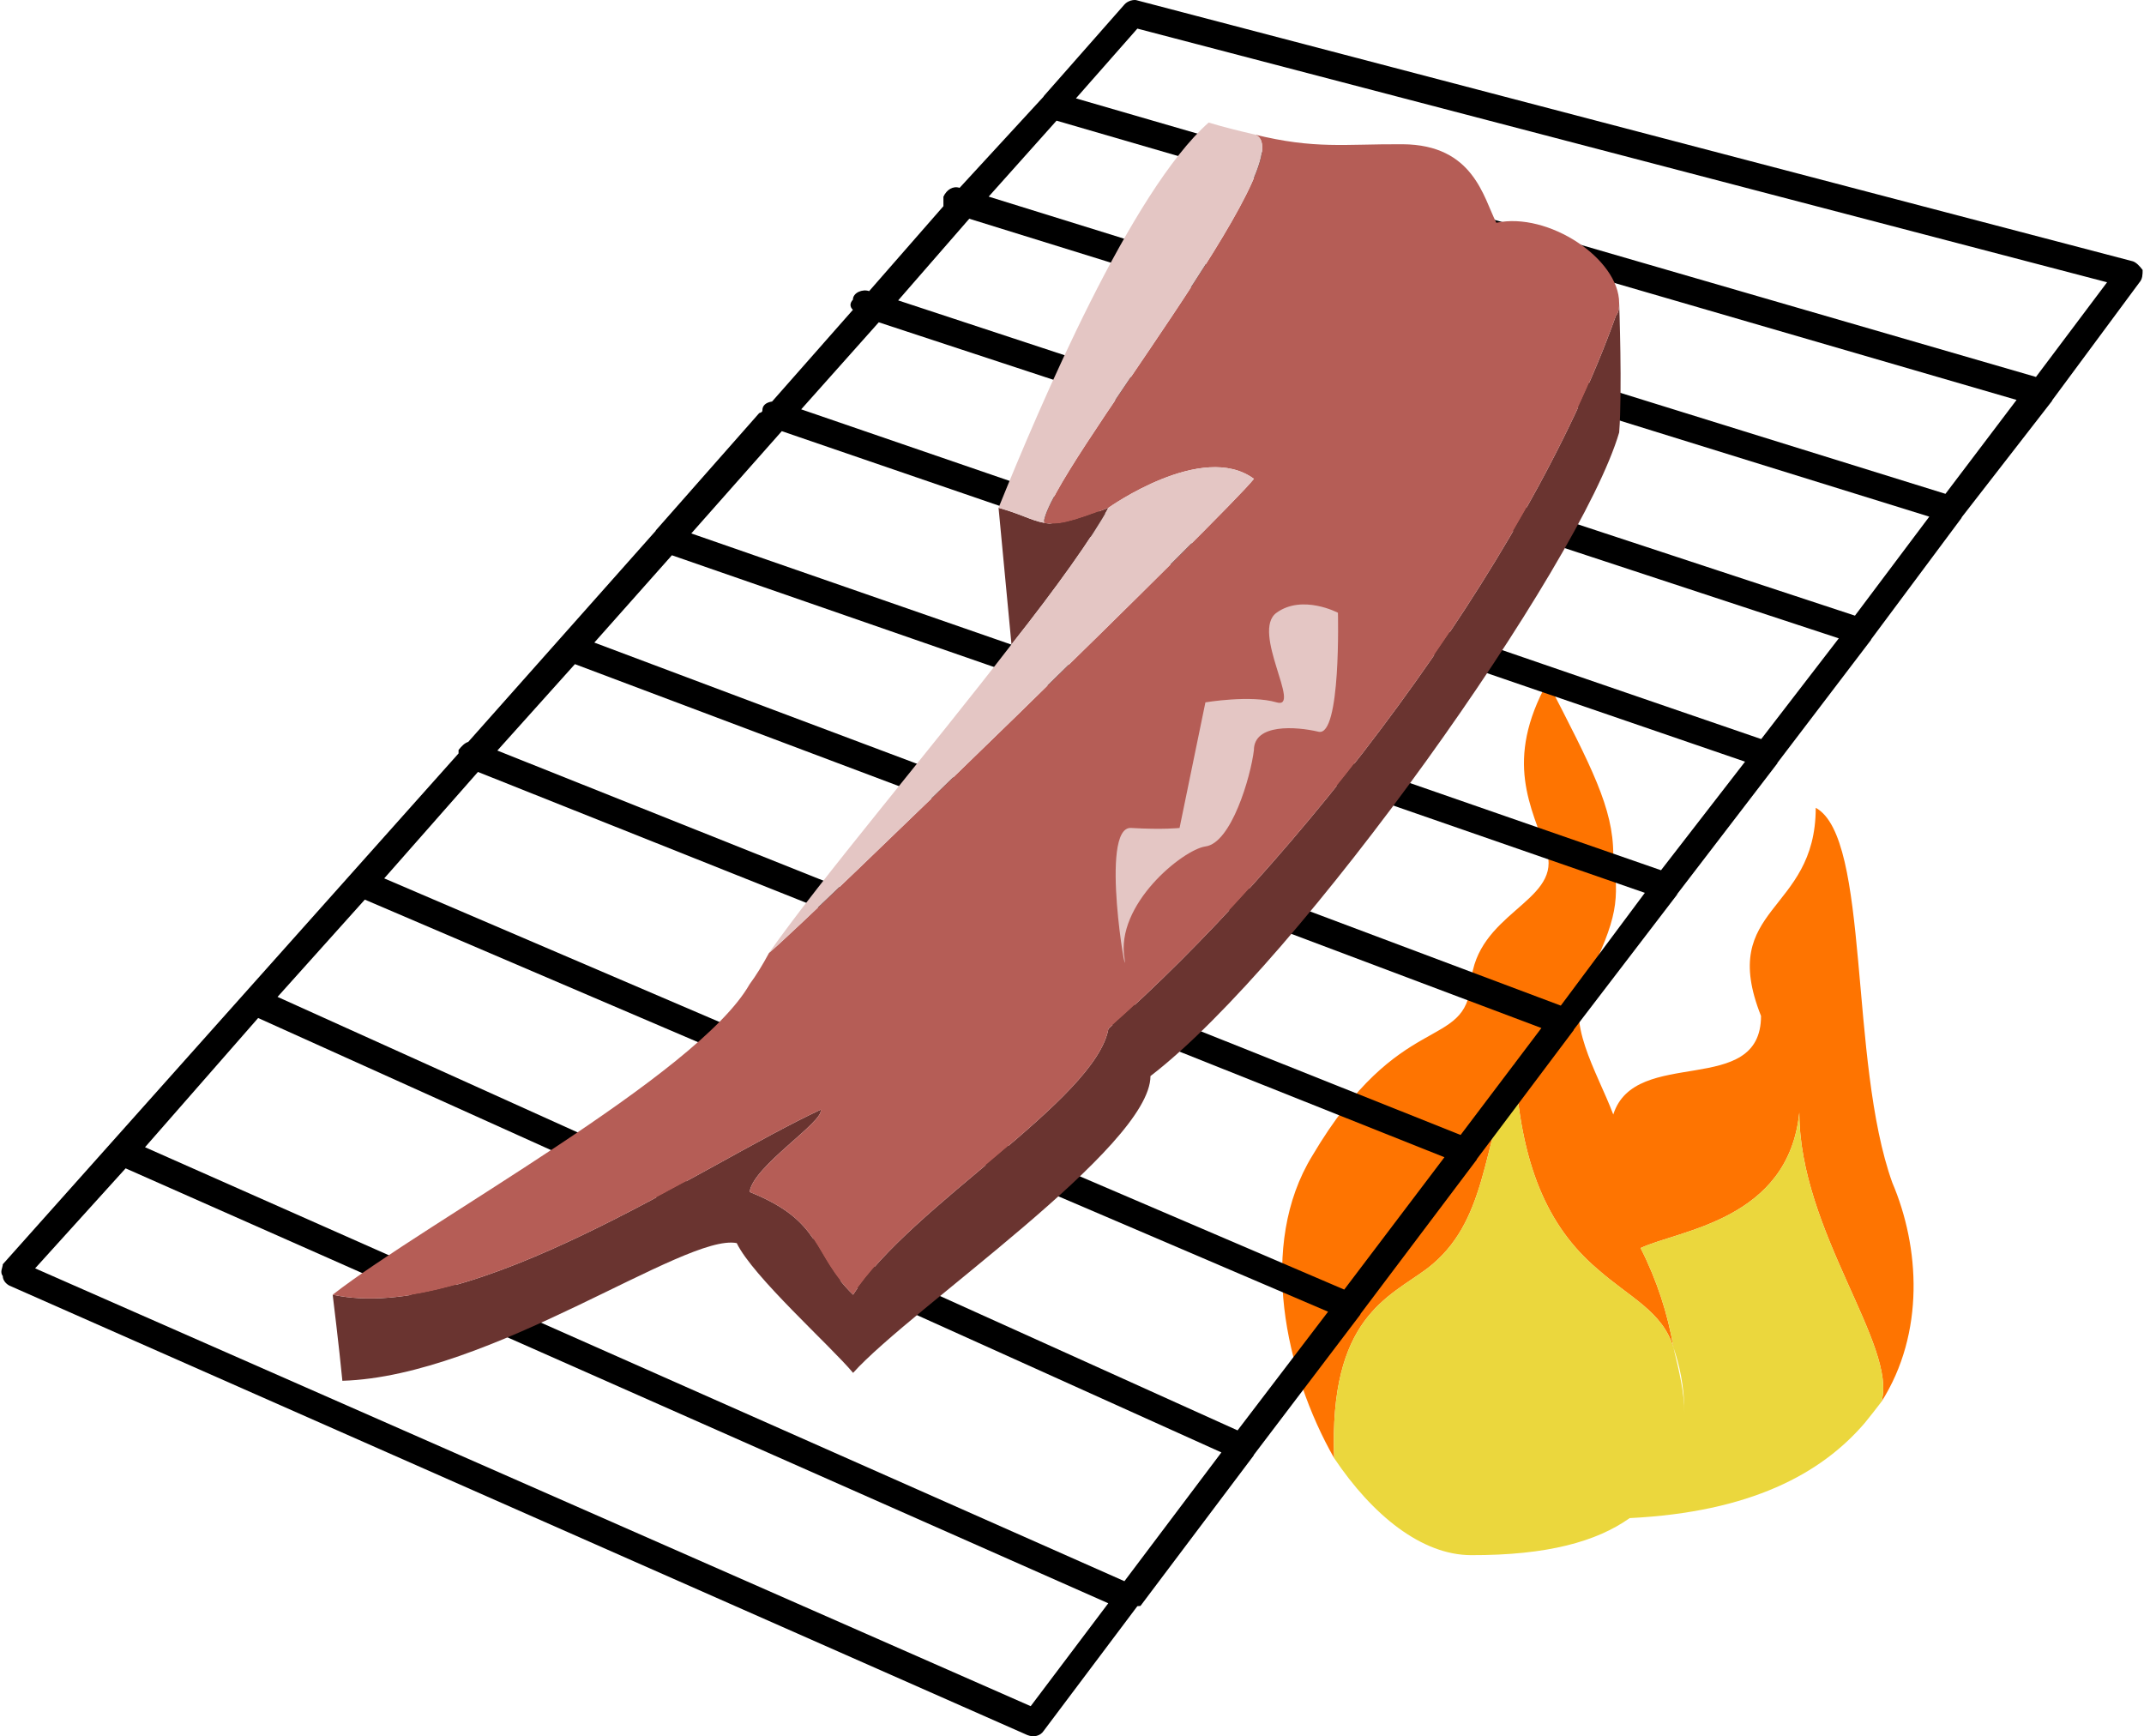 <svg width="247" height="200" viewBox="0 0 247 200" fill="none" xmlns="http://www.w3.org/2000/svg">
<g id="Group">
<g id="Group_2">
<path id="Vector" fill-rule="evenodd" clip-rule="evenodd" d="M189.009 143.763C190.9 147.501 192.161 151.416 192.791 155.224C191.531 151.051 187.748 149.474 183.965 146.121C178.292 141.266 175.139 134.143 174.509 122.448C170.727 132.314 171.357 140.806 164.422 146.121C160.009 149.43 153.075 151.763 153.705 167.971C148.031 157.998 144.879 143.41 151.183 133.134C161.27 116.081 168.835 121.175 169.466 113.187C170.096 105.206 179.552 103.951 178.292 98.429C176.4 92.906 173.248 87.687 178.292 78.539C183.335 88.33 185.857 93.077 185.857 98.429C186.487 103.781 186.487 105.515 182.705 113.187C180.183 117.594 183.965 123.368 185.857 128.38C188.378 120.45 202.878 126.508 202.878 117.026C197.835 104.336 209.182 105.244 209.182 93.052C215.487 96.487 212.965 122.221 218.008 136.242C221.16 143.63 221.791 153.534 216.748 161.478C218.639 155.028 207.291 141.796 207.291 128.16C206.03 140.579 193.422 141.683 189.009 143.763Z" fill="#FE7401"/>
</g>
<g id="Group_3">
<path id="Vector_2" fill-rule="evenodd" clip-rule="evenodd" d="M187.747 174.871C183.965 177.557 178.291 179.165 169.465 179.139C163.791 179.12 158.117 174.55 153.704 167.968C153.074 151.76 160.008 149.427 164.421 146.118C171.356 140.803 170.726 132.311 174.508 122.445C175.139 134.14 178.291 141.263 183.965 146.118C187.747 149.472 191.53 151.048 192.791 155.221C193.421 157.825 194.051 160.384 194.051 162.799C194.051 159.489 193.421 157.093 192.791 155.221C192.16 151.413 190.899 147.499 189.008 143.76C193.421 141.68 206.029 140.576 207.29 128.157C207.29 141.793 218.638 155.026 216.747 161.475C216.116 162.301 215.486 163.108 214.855 163.883C209.812 169.79 201.616 174.184 187.747 174.871Z" fill="#EBD73D"/>
</g>
<g id="Group_4">
<path id="Vector_3" fill-rule="evenodd" clip-rule="evenodd" d="M131.03 185.017L120.231 199.387C119.858 199.957 119.113 200.158 118.369 199.868L1.067 148.083C0.694 147.882 0.322 147.48 0.322 146.996C-0.051 146.512 0.322 146.005 0.322 145.633L52.828 86.788C52.828 86.658 52.828 86.524 52.828 86.394C53.201 85.906 53.573 85.57 53.946 85.459L75.544 61.145C75.544 61.13 75.544 61.116 75.544 61.105L87.46 47.59C87.833 47.479 87.833 47.367 87.833 47.255C87.833 46.73 88.205 46.365 88.95 46.25L98.26 35.689C97.887 35.339 97.887 34.922 98.26 34.52C98.26 33.708 99.377 33.265 100.122 33.533V33.544L108.687 23.75C108.687 23.419 108.687 23.035 108.687 22.659C109.059 21.843 109.804 21.385 110.549 21.639L120.231 11.123C120.231 11.111 120.231 11.1 120.231 11.089L129.54 0.52C129.913 0.085 130.657 -0.098 131.03 0.051L245.725 30.103C246.098 30.233 246.47 30.606 246.842 31.097C246.842 31.585 246.842 32.129 246.47 32.538L236.416 46.119C236.416 46.134 236.416 46.153 236.416 46.168L225.989 59.6C225.989 59.619 225.989 59.633 225.989 59.648L215.562 73.65C215.562 73.665 215.562 73.68 215.562 73.695L204.763 87.879C204.763 87.894 204.763 87.913 204.763 87.928L193.219 102.991C193.219 103.006 193.219 103.024 193.219 103.039L181.302 118.609C181.302 118.627 181.302 118.642 181.302 118.657L170.131 133.527C170.131 133.545 170.131 133.56 170.131 133.575L156.725 151.364C156.725 151.379 156.725 151.398 156.725 151.413L144.436 167.604C144.436 167.619 144.436 167.634 144.436 167.653L131.402 184.969C131.402 184.984 131.402 185.002 131.03 185.017ZM55.063 88.922L44.264 101.181L154.863 148.549L166.407 133.303L55.063 88.922ZM42.029 103.628L31.975 114.833L142.574 164.767L153.001 151.096L42.029 103.628ZM29.74 117.265L16.707 132.149L129.54 182.138L140.712 167.306L29.74 117.265ZM14.473 134.584L4.046 146.102L118.741 196.535L127.678 184.682L14.473 134.584ZM77.406 63.961L68.469 74.019L179.813 115.838L189.495 102.846L77.406 63.961ZM66.234 76.503L57.297 86.457L168.269 130.737L177.578 118.419L66.234 76.503ZM90.067 49.665L79.64 61.447L191.357 100.243L201.039 87.738L90.067 49.665ZM101.239 37.126L92.302 47.151L202.901 85.135L211.838 73.531L101.239 37.126ZM111.666 25.195L103.473 34.602L213.7 70.917L222.265 59.514L111.666 25.195ZM121.72 13.9L113.9 22.648L224.127 56.885L232.319 46.067L121.72 13.9ZM234.554 43.42L242.746 32.516L131.03 3.295L123.954 11.331L234.554 43.42Z" fill="black"/>
</g>
<g id="Group_5">
<path id="Vector_4" fill-rule="evenodd" clip-rule="evenodd" d="M84.875 143.194C78.916 142.021 56.573 158.54 39.443 159.054C39.071 155.173 38.326 149.137 38.326 149.137C54.339 152.604 80.778 134.241 94.557 127.818C94.929 129.236 86.737 134.342 86.364 137.302C94.929 140.732 93.44 144.426 98.281 149.137C104.984 138.855 126.21 126.712 127.699 118.497C149.298 99.46 175.737 65.565 186.164 36.366C186.537 35.89 186.537 35.402 186.537 34.91C186.537 34.91 186.909 45.132 186.537 49.813C182.068 65.081 149.67 110.822 132.54 123.952C132.54 132.13 104.984 150.686 98.281 158.141C95.674 155.017 86.737 147.055 84.875 143.194ZM115.038 58.494C117.645 59.22 118.762 59.942 120.251 60.218C121.741 60.542 123.231 60.225 127.699 58.494C125.837 61.897 121.741 67.643 116.528 74.234L115.038 58.494Z" fill="#6A3430"/>
<path id="Vector_5" fill-rule="evenodd" clip-rule="evenodd" d="M86.364 137.304C86.737 134.343 94.929 129.238 94.557 127.819C80.778 134.243 54.339 152.605 38.326 149.138C49.125 140.734 80.406 123.842 86.364 113.367C87.109 112.365 87.854 111.151 88.599 109.766C93.067 106.019 141.478 58.972 144.457 55.158C138.498 50.786 127.699 58.495 127.699 58.495C123.231 60.227 121.741 60.543 120.251 60.219C120.624 54.641 151.16 17.294 144.457 15.477C151.532 17.223 154.884 16.572 161.587 16.616C169.779 16.665 170.896 22.76 172.386 25.661C178.344 24.377 186.536 29.791 186.536 34.911C186.536 35.403 186.536 35.891 186.164 36.368C175.737 65.567 149.298 99.462 127.699 118.498C126.21 126.713 104.984 138.857 98.281 149.138C93.44 144.428 94.929 140.733 86.364 137.304Z" fill="#B55D56"/>
<path id="Vector_6" fill-rule="evenodd" clip-rule="evenodd" d="M88.598 109.762C94.556 101.271 107.217 86.331 116.527 74.232C121.74 67.641 125.836 61.895 127.698 58.491C127.698 58.491 138.498 50.782 144.456 55.154C141.477 58.968 93.066 106.015 88.598 109.762ZM115.037 58.491C119.878 46.548 130.305 22.056 139.242 14.117C141.104 14.683 142.966 15.126 144.456 15.473C151.159 17.29 120.623 54.637 120.251 60.215C118.761 59.94 117.644 59.217 115.037 58.491ZM129.56 110.465C129.933 113.929 126.581 95.16 130.305 95.373C134.029 95.588 135.891 95.373 135.891 95.373L138.87 80.905C138.87 80.905 144.083 80.026 147.063 80.905C150.042 81.788 144.083 72.735 147.063 70.583C150.042 68.426 154.138 70.583 154.138 70.583C154.138 70.583 154.51 84.908 151.904 84.29C149.297 83.676 144.456 83.341 144.456 86.417C144.083 89.496 141.849 97.126 138.87 97.503C136.263 97.879 128.443 104.209 129.56 110.465Z" fill="#E4C6C4"/>
</g>
</g>
</svg>
